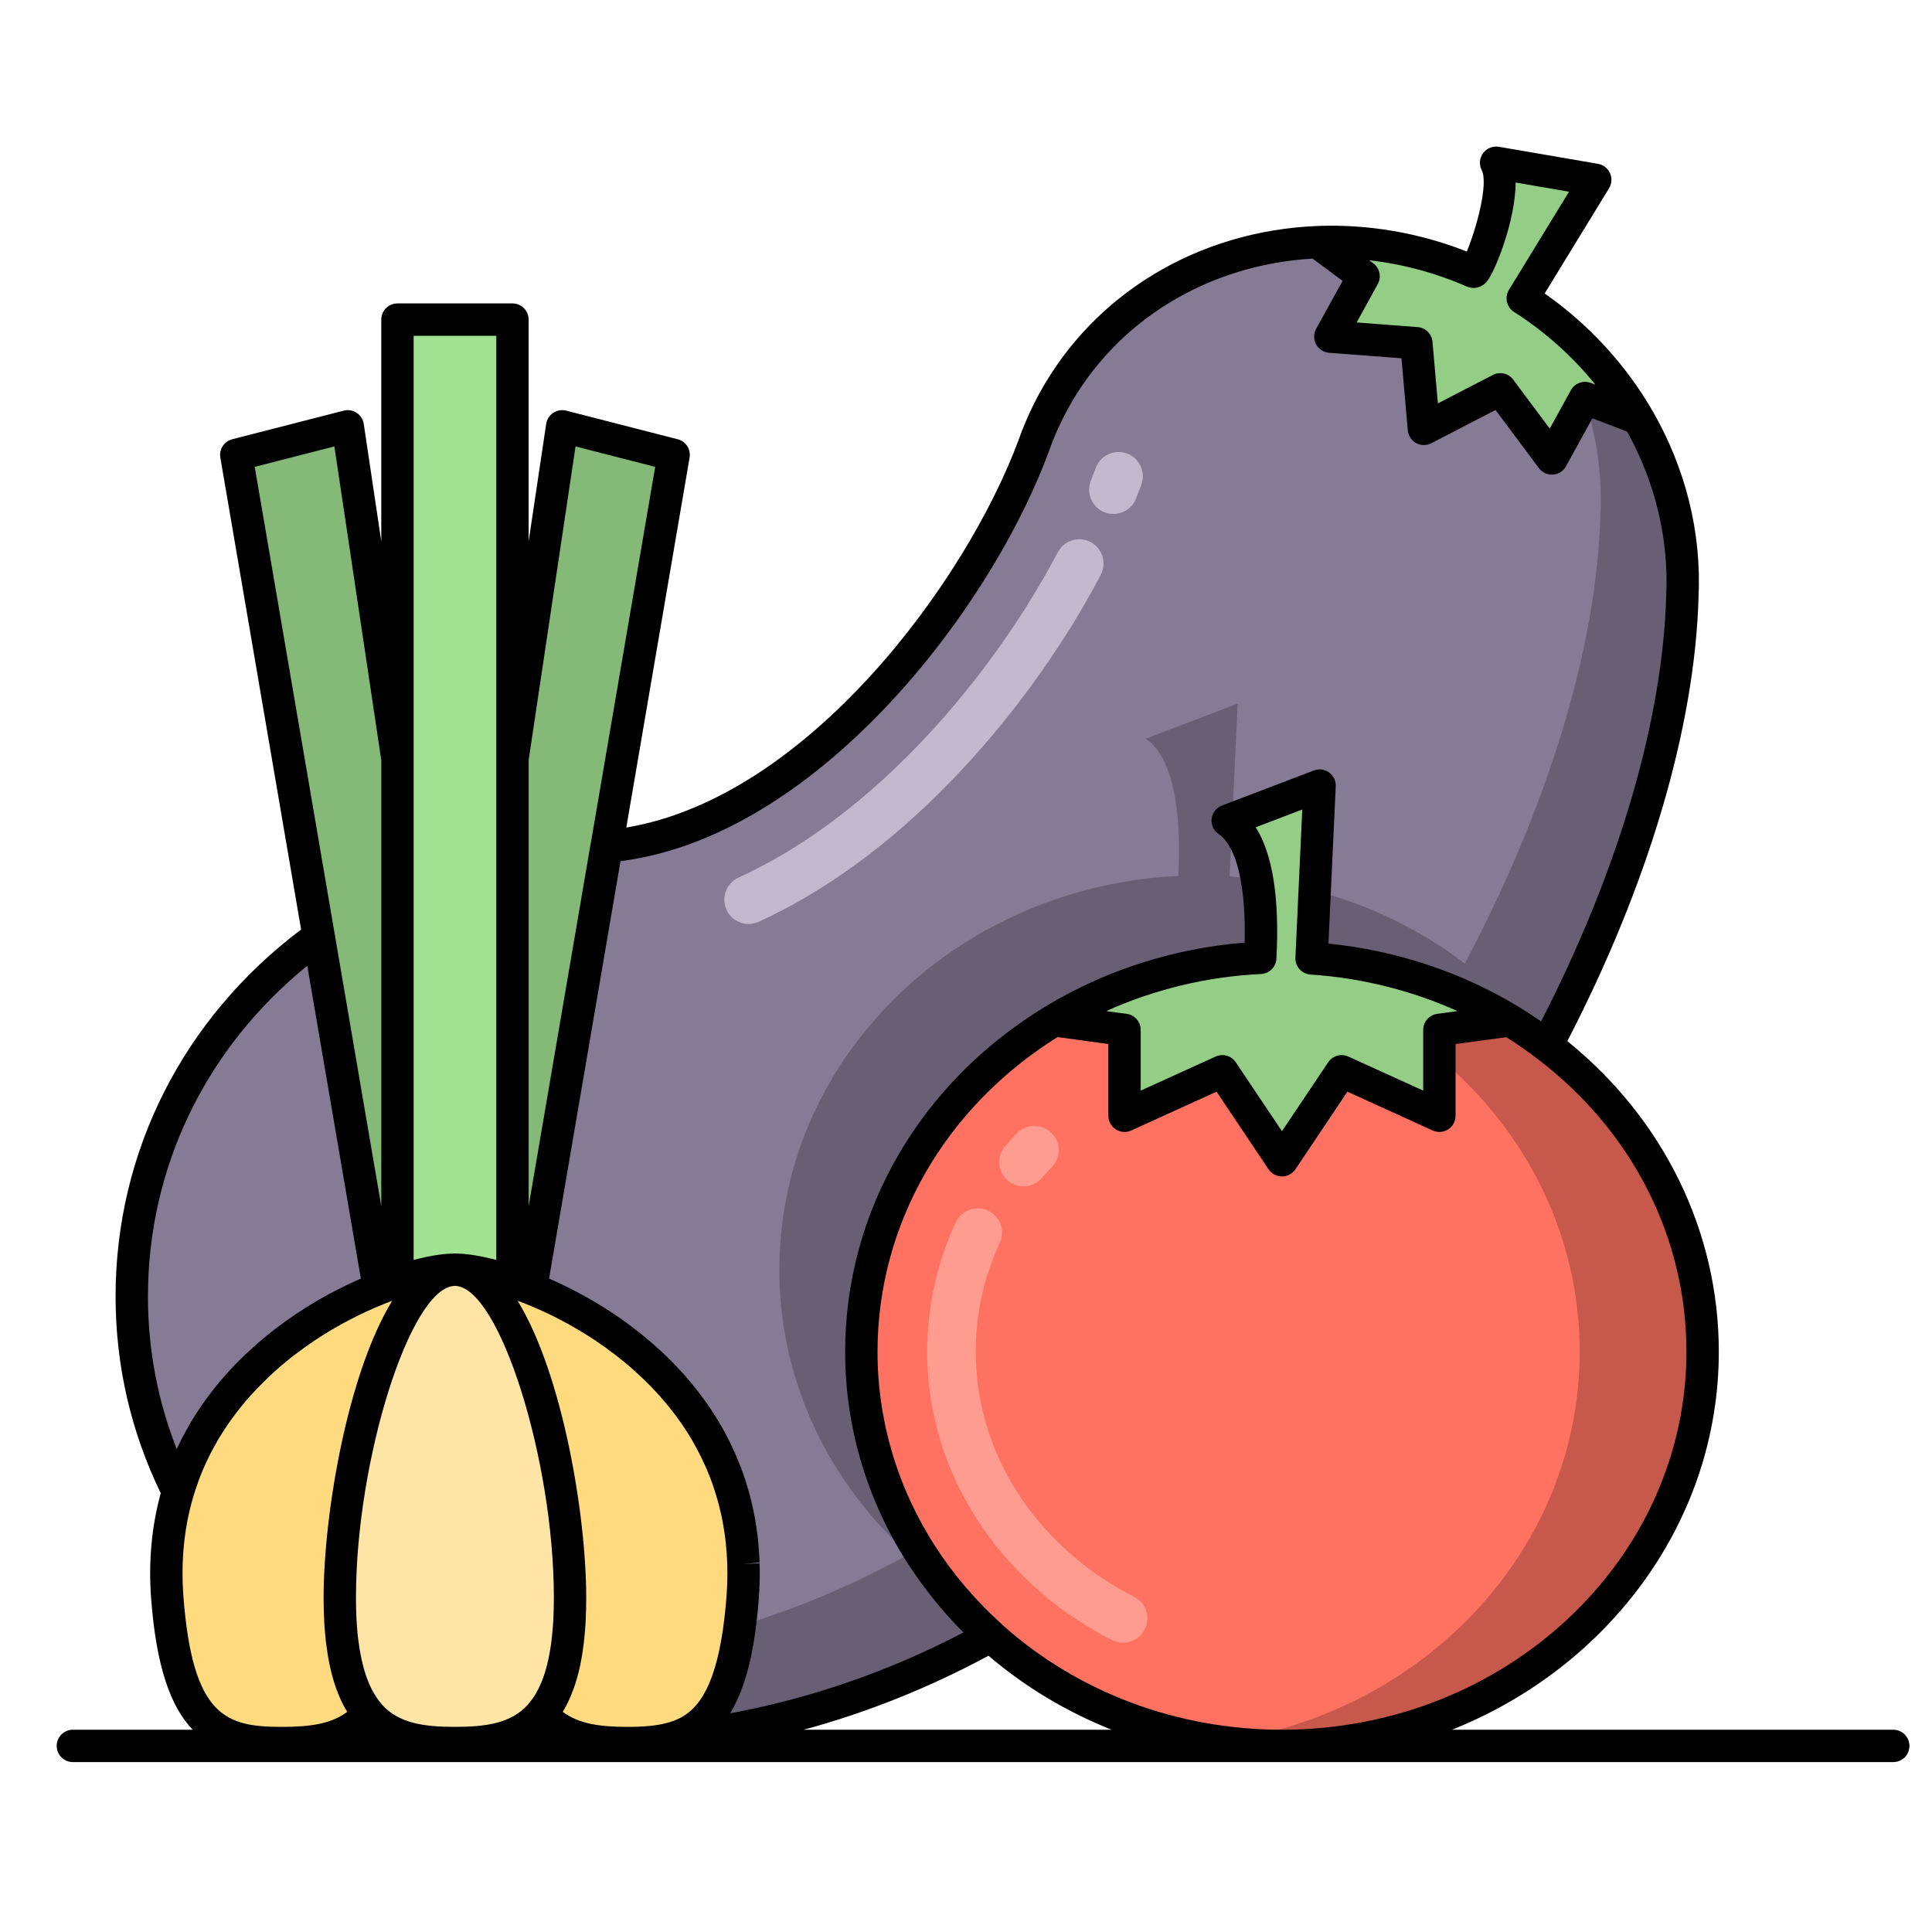 <?xml version="1.0" encoding="UTF-8"?>
<svg width="40px" height="40px" viewBox="0 0 40 40" version="1.1" xmlns="http://www.w3.org/2000/svg" xmlns:xlink="http://www.w3.org/1999/xlink">
    <title>vida saludable</title>
    <g id="vida-saludable" stroke="none" stroke-width="1" fill="none" fill-rule="evenodd">
        <g id="shutterstock_360312203-(3)" transform="translate(0, 2.5)">
            <path d="M27.155,17.343 C28.661,17.441 30.061,17.9 31.259,18.626 L29.801,18.823 L29.801,20.601 L27.777,19.68 L26.542,21.522 L25.307,19.68 L23.282,20.601 L23.282,18.823 L21.82,18.624 C23.062,17.872 24.523,17.406 26.092,17.331 C26.143,16.359 26.089,14.949 25.419,14.491 L27.321,13.765 L27.155,17.343" id="Fill-6" fill="#94CD85"></path>
            <path d="M33.919,6.167 L32.816,5.741 L32.129,6.991 L31.062,5.561 L29.481,6.379 L29.325,4.606 L27.543,4.47 L28.232,3.22 L27.278,2.514 C28.347,2.47 29.452,2.665 30.504,3.126 C30.597,3.169 31.269,1.452 30.975,0.87 L33.028,1.223 L31.527,3.676 C32.55,4.327 33.356,5.193 33.919,6.167" id="Fill-7" fill="#94CD85"></path>
            <path d="M8.229,24.037 C8.353,23.994 8.474,23.959 8.587,23.926 C8.643,23.911 8.699,23.898 8.754,23.884 C8.808,23.87 8.859,23.859 8.91,23.848 C8.96,23.838 9.008,23.83 9.056,23.821 C9.079,23.818 9.101,23.814 9.123,23.811 C9.147,23.808 9.168,23.804 9.189,23.802 C9.262,23.794 9.329,23.789 9.388,23.789 C8.085,23.852 7.035,27.887 7.035,30.573 C7.035,30.657 7.036,30.739 7.038,30.818 C7.04,30.885 7.042,30.949 7.045,31.012 C7.045,31.026 7.047,31.039 7.047,31.053 C7.05,31.109 7.053,31.165 7.059,31.219 C7.062,31.273 7.067,31.326 7.072,31.377 C7.075,31.412 7.079,31.446 7.084,31.478 C7.167,32.193 7.361,32.67 7.63,32.985 C7.192,33.494 6.558,33.588 5.847,33.588 C4.53,33.588 3.667,33.27 3.463,30.573 C3.402,29.761 3.489,29.034 3.684,28.382 C3.685,28.379 3.687,28.373 3.689,28.368 C3.708,28.302 3.729,28.236 3.752,28.172 C3.816,27.978 3.891,27.793 3.976,27.615 C3.993,27.579 4.01,27.544 4.027,27.51 C4.047,27.464 4.071,27.42 4.094,27.378 C4.125,27.32 4.157,27.26 4.189,27.204 C4.222,27.143 4.257,27.084 4.295,27.026 C4.332,26.967 4.369,26.909 4.407,26.853 C4.444,26.796 4.483,26.74 4.524,26.685 C4.563,26.631 4.603,26.577 4.644,26.524 C4.685,26.47 4.727,26.417 4.769,26.366 C4.817,26.307 4.866,26.249 4.917,26.193 C5.045,26.05 5.175,25.917 5.309,25.788 C5.357,25.742 5.404,25.698 5.452,25.655 C5.496,25.614 5.542,25.576 5.586,25.537 C5.589,25.533 5.593,25.53 5.596,25.528 C5.645,25.486 5.694,25.445 5.744,25.406 C5.791,25.363 5.842,25.325 5.893,25.287 C6.039,25.175 6.186,25.07 6.334,24.97 C6.339,24.966 6.343,24.965 6.346,24.963 C6.448,24.895 6.551,24.831 6.653,24.77 C6.704,24.739 6.755,24.71 6.806,24.68 C6.904,24.624 7.001,24.571 7.098,24.52 C7.101,24.517 7.104,24.515 7.109,24.515 C7.362,24.384 7.61,24.273 7.846,24.178 C7.978,24.125 8.105,24.079 8.229,24.037" id="Fill-8" fill="#FFDA7E"></path>
            <path d="M9.454,23.789 C9.512,23.789 9.578,23.794 9.648,23.802 C9.67,23.804 9.69,23.808 9.714,23.811 C9.736,23.814 9.76,23.818 9.782,23.821 C9.829,23.83 9.877,23.838 9.928,23.848 C9.979,23.859 10.031,23.87 10.084,23.884 C10.133,23.896 10.184,23.909 10.235,23.921 C10.297,23.94 10.36,23.957 10.426,23.977 C10.486,23.996 10.547,24.016 10.61,24.037 C10.672,24.059 10.734,24.079 10.798,24.103 C10.863,24.127 10.927,24.151 10.993,24.178 C11.193,24.257 11.402,24.351 11.616,24.456 C11.847,24.571 12.084,24.703 12.32,24.851 C12.381,24.89 12.444,24.929 12.505,24.97 C12.581,25.021 12.658,25.073 12.732,25.128 C12.741,25.134 12.749,25.139 12.758,25.146 C12.771,25.156 12.783,25.167 12.797,25.177 C12.839,25.207 12.883,25.24 12.926,25.272 C12.989,25.319 13.051,25.369 13.112,25.419 C13.114,25.419 13.116,25.421 13.118,25.423 C13.167,25.464 13.214,25.504 13.263,25.545 C13.277,25.558 13.292,25.57 13.306,25.582 C13.494,25.747 13.676,25.924 13.847,26.112 C13.879,26.146 13.912,26.18 13.94,26.215 C14.169,26.477 14.382,26.758 14.568,27.065 C14.585,27.092 14.6,27.12 14.617,27.148 C14.655,27.211 14.69,27.274 14.724,27.339 C14.785,27.452 14.843,27.569 14.896,27.688 C14.916,27.731 14.935,27.773 14.952,27.815 C14.967,27.851 14.982,27.888 14.996,27.925 C15.013,27.964 15.028,28.003 15.042,28.044 C15.063,28.102 15.084,28.16 15.103,28.219 C15.12,28.268 15.135,28.319 15.15,28.37 C15.198,28.523 15.237,28.679 15.271,28.84 C15.293,28.947 15.311,29.057 15.328,29.167 C15.335,29.212 15.342,29.256 15.347,29.3 C15.352,29.339 15.357,29.378 15.361,29.417 C15.376,29.561 15.386,29.707 15.391,29.858 C15.391,29.875 15.393,29.892 15.393,29.911 C15.398,30.125 15.393,30.345 15.376,30.573 C15.371,30.637 15.366,30.7 15.361,30.762 C15.351,30.861 15.34,30.958 15.33,31.051 C15.32,31.125 15.311,31.199 15.301,31.27 C15.286,31.377 15.269,31.478 15.25,31.575 C15.242,31.621 15.233,31.667 15.225,31.711 C14.98,32.871 14.524,33.328 13.891,33.496 C13.621,33.567 13.321,33.588 12.992,33.588 C12.281,33.588 11.646,33.494 11.209,32.985 C11.324,32.849 11.426,32.683 11.509,32.481 C11.513,32.478 11.514,32.474 11.514,32.471 C11.529,32.437 11.543,32.401 11.555,32.364 C11.56,32.354 11.563,32.344 11.567,32.334 C11.609,32.215 11.645,32.086 11.677,31.945 C11.679,31.935 11.682,31.923 11.684,31.911 C11.704,31.82 11.721,31.723 11.735,31.619 C11.746,31.543 11.757,31.461 11.765,31.377 C11.77,31.326 11.775,31.273 11.779,31.219 C11.784,31.165 11.787,31.109 11.791,31.053 C11.791,31.039 11.792,31.026 11.792,31.012 C11.796,30.949 11.797,30.885 11.799,30.818 C11.801,30.739 11.802,30.657 11.802,30.573 C11.802,27.891 10.754,23.862 9.454,23.789" id="Fill-9" fill="#FFDA7E"></path>
            <path d="M9.454,23.789 C10.754,23.862 11.802,27.891 11.802,30.573 C11.802,30.657 11.801,30.739 11.799,30.818 C11.797,30.885 11.796,30.949 11.792,31.012 C11.792,31.026 11.791,31.039 11.791,31.053 C11.787,31.11 11.784,31.165 11.779,31.219 C11.775,31.273 11.77,31.326 11.765,31.377 C11.757,31.461 11.746,31.543 11.735,31.619 C11.721,31.723 11.703,31.82 11.684,31.911 C11.682,31.923 11.679,31.935 11.677,31.945 C11.645,32.088 11.607,32.217 11.567,32.334 C11.563,32.344 11.56,32.354 11.555,32.364 C11.541,32.401 11.528,32.437 11.514,32.471 C11.514,32.474 11.513,32.478 11.509,32.481 C11.424,32.683 11.322,32.848 11.205,32.982 C11.207,32.983 11.207,32.983 11.209,32.985 C10.771,33.498 10.131,33.588 9.419,33.588 C8.706,33.588 8.066,33.498 7.63,32.985 C7.632,32.983 7.632,32.983 7.634,32.982 C7.364,32.666 7.169,32.193 7.084,31.478 C7.079,31.446 7.075,31.412 7.072,31.377 C7.067,31.326 7.062,31.273 7.059,31.219 C7.053,31.165 7.05,31.11 7.047,31.053 C7.047,31.039 7.045,31.026 7.045,31.012 C7.042,30.949 7.04,30.885 7.038,30.818 C7.036,30.739 7.035,30.657 7.035,30.573 C7.035,27.887 8.085,23.852 9.388,23.789 C9.398,23.787 9.408,23.787 9.419,23.787 C9.431,23.787 9.442,23.787 9.454,23.789" id="Fill-10" fill="#FFE5A5"></path>
            <path d="M10.61,13.213 L10.61,24.035 C10.547,24.015 10.486,23.994 10.426,23.977 C10.36,23.957 10.297,23.94 10.235,23.921 C10.184,23.908 10.133,23.894 10.084,23.884 C10.029,23.87 9.979,23.859 9.928,23.848 C9.877,23.838 9.829,23.83 9.782,23.821 C9.76,23.818 9.736,23.814 9.714,23.811 C9.692,23.808 9.67,23.804 9.648,23.802 C9.578,23.794 9.512,23.789 9.454,23.789 C9.442,23.787 9.431,23.787 9.419,23.787 C9.408,23.787 9.398,23.787 9.388,23.789 C9.329,23.789 9.262,23.794 9.189,23.802 C9.169,23.804 9.147,23.808 9.123,23.811 C9.101,23.814 9.079,23.818 9.056,23.821 C9.01,23.83 8.96,23.838 8.91,23.848 C8.861,23.859 8.808,23.87 8.754,23.884 C8.699,23.896 8.645,23.909 8.587,23.926 C8.474,23.957 8.353,23.992 8.229,24.035 L8.229,4.117 L10.61,4.117 L10.61,13.213" id="Fill-11" fill="#A3E292"></path>
            <path d="M8.229,13.213 L8.229,24.035 C8.105,24.076 7.978,24.123 7.846,24.176 L4.892,6.918 L7.199,6.326 L8.229,13.213" id="Fill-12" fill="#85B977"></path>
            <path d="M13.947,6.918 L12.561,15.022 L12.559,15.022 L10.993,24.176 C10.927,24.151 10.863,24.125 10.798,24.103 C10.734,24.077 10.671,24.055 10.61,24.035 L10.61,13.213 L11.64,6.326 L13.947,6.918" id="Fill-13" fill="#85B977"></path>
            <path d="M6.599,16.892 L7.846,24.176 C7.61,24.271 7.362,24.383 7.109,24.515 C7.104,24.515 7.101,24.517 7.098,24.52 C7.001,24.57 6.904,24.622 6.806,24.68 C6.755,24.707 6.704,24.737 6.653,24.77 C6.551,24.829 6.449,24.893 6.346,24.963 C6.343,24.965 6.339,24.966 6.334,24.97 C6.186,25.068 6.039,25.173 5.893,25.287 C5.842,25.325 5.791,25.363 5.744,25.406 C5.693,25.445 5.643,25.486 5.596,25.528 C5.593,25.53 5.589,25.533 5.586,25.537 C5.54,25.576 5.496,25.614 5.452,25.655 C5.404,25.698 5.357,25.742 5.309,25.788 C5.175,25.915 5.043,26.05 4.917,26.193 C4.866,26.249 4.817,26.307 4.769,26.366 C4.725,26.417 4.685,26.47 4.644,26.524 C4.602,26.577 4.563,26.631 4.524,26.685 C4.483,26.74 4.444,26.796 4.407,26.853 C4.367,26.911 4.33,26.969 4.295,27.026 C4.257,27.084 4.222,27.143 4.189,27.204 C4.155,27.26 4.125,27.318 4.094,27.378 C4.071,27.42 4.047,27.464 4.027,27.51 C4.01,27.546 3.993,27.579 3.976,27.615 C3.891,27.793 3.816,27.978 3.752,28.172 C3.729,28.236 3.708,28.302 3.689,28.368 C3.687,28.373 3.685,28.379 3.684,28.382 C3.073,27.16 2.728,25.79 2.728,24.342 C2.728,21.293 4.249,18.588 6.599,16.892" id="Fill-14" fill="#857B95"></path>
            <path d="M33.919,6.167 C34.571,7.293 34.892,8.569 34.832,9.835 C34.756,12.63 33.734,15.918 32.024,19.147 C31.963,19.099 31.902,19.053 31.839,19.011 C31.776,18.963 31.714,18.919 31.649,18.877 C31.586,18.833 31.522,18.79 31.456,18.75 C31.391,18.707 31.325,18.667 31.259,18.626 C30.061,17.9 28.661,17.441 27.155,17.343 L27.321,13.765 L25.419,14.491 C26.089,14.949 26.143,16.359 26.092,17.331 C24.523,17.406 23.062,17.872 21.82,18.624 C19.421,20.078 17.833,22.608 17.833,25.484 C17.833,25.701 17.841,25.917 17.86,26.129 C17.865,26.2 17.872,26.27 17.88,26.341 C17.894,26.47 17.912,26.599 17.933,26.726 C17.94,26.762 17.945,26.799 17.951,26.834 C17.96,26.879 17.967,26.923 17.977,26.967 C17.989,27.037 18.004,27.104 18.019,27.172 C18.06,27.357 18.109,27.539 18.164,27.719 C18.184,27.783 18.204,27.848 18.224,27.91 C18.241,27.961 18.259,28.012 18.277,28.063 C18.291,28.099 18.303,28.136 18.316,28.17 C18.338,28.234 18.364,28.297 18.389,28.36 C18.415,28.424 18.44,28.487 18.469,28.55 C18.494,28.613 18.523,28.675 18.554,28.738 C18.61,28.864 18.671,28.986 18.737,29.108 C18.768,29.169 18.8,29.229 18.835,29.288 C18.868,29.349 18.902,29.409 18.939,29.466 C18.973,29.526 19.009,29.585 19.048,29.643 C19.45,30.28 19.945,30.864 20.512,31.375 C18.484,32.5 16.346,33.192 14.134,33.462 L13.891,33.496 C14.524,33.328 14.98,32.871 15.225,31.711 C15.233,31.667 15.242,31.621 15.25,31.575 C15.269,31.478 15.286,31.377 15.301,31.27 C15.311,31.199 15.32,31.125 15.33,31.051 C15.34,30.958 15.351,30.863 15.361,30.762 C15.366,30.7 15.371,30.637 15.376,30.573 C15.393,30.345 15.398,30.125 15.393,29.911 C15.393,29.892 15.391,29.875 15.391,29.858 C15.386,29.707 15.376,29.561 15.361,29.417 C15.355,29.378 15.352,29.339 15.347,29.3 C15.342,29.256 15.335,29.212 15.328,29.167 C15.313,29.055 15.293,28.947 15.271,28.84 C15.237,28.679 15.198,28.523 15.15,28.37 C15.136,28.319 15.12,28.268 15.103,28.219 C15.084,28.16 15.063,28.102 15.042,28.044 C15.028,28.003 15.013,27.964 14.996,27.925 C14.982,27.888 14.967,27.851 14.952,27.815 C14.933,27.773 14.916,27.731 14.896,27.688 C14.843,27.569 14.785,27.452 14.724,27.339 C14.689,27.274 14.655,27.209 14.617,27.148 C14.602,27.121 14.585,27.092 14.568,27.065 C14.382,26.758 14.169,26.477 13.94,26.215 C13.912,26.18 13.881,26.146 13.847,26.112 C13.676,25.924 13.494,25.747 13.306,25.582 C13.292,25.57 13.277,25.558 13.263,25.545 C13.214,25.504 13.167,25.464 13.118,25.423 C13.116,25.421 13.114,25.419 13.112,25.419 C13.051,25.369 12.989,25.319 12.926,25.272 C12.87,25.228 12.814,25.187 12.758,25.146 C12.749,25.139 12.741,25.134 12.732,25.128 C12.658,25.073 12.581,25.021 12.505,24.97 C12.442,24.929 12.381,24.89 12.32,24.851 C12.084,24.703 11.847,24.571 11.616,24.456 C11.404,24.349 11.195,24.255 10.993,24.176 L12.559,15.022 L12.561,15.022 C16.492,14.693 20.142,10.139 21.408,6.713 C21.518,6.401 21.655,6.096 21.818,5.797 C22.931,3.773 25.027,2.609 27.278,2.514 L28.232,3.22 L27.543,4.47 L29.325,4.606 L29.481,6.379 L31.062,5.561 L32.129,6.991 L32.816,5.741 L33.919,6.167" id="Fill-15" fill="#857B95"></path>
            <path d="M25.458,15.646 L25.508,14.564 C25.479,14.538 25.45,14.512 25.419,14.491 L25.513,14.455 L25.624,12.068 L23.722,12.794 C24.392,13.252 24.446,14.662 24.395,15.635 C22.826,15.709 21.365,16.176 20.123,16.927 C17.724,18.381 16.136,20.911 16.136,23.787 C16.136,24.005 16.144,24.22 16.163,24.432 C16.168,24.503 16.175,24.573 16.183,24.644 C16.197,24.773 16.216,24.902 16.236,25.029 C16.243,25.065 16.248,25.102 16.255,25.138 C16.263,25.182 16.27,25.226 16.28,25.27 C16.292,25.34 16.307,25.408 16.322,25.475 C16.363,25.66 16.412,25.842 16.467,26.022 C16.487,26.086 16.508,26.151 16.528,26.213 C16.545,26.265 16.562,26.315 16.581,26.366 C16.594,26.402 16.606,26.439 16.619,26.473 C16.642,26.538 16.667,26.6 16.692,26.663 C16.718,26.728 16.744,26.79 16.772,26.853 C16.798,26.916 16.827,26.979 16.857,27.041 C16.913,27.167 16.974,27.289 17.04,27.412 C17.071,27.473 17.103,27.532 17.139,27.591 C17.171,27.652 17.205,27.712 17.242,27.769 C17.276,27.829 17.312,27.888 17.351,27.946 C17.753,28.584 18.248,29.167 18.815,29.678 C17.681,30.308 16.512,30.801 15.315,31.161 C15.311,31.197 15.306,31.234 15.301,31.27 C15.286,31.377 15.269,31.478 15.25,31.575 C15.242,31.621 15.233,31.667 15.225,31.711 C14.98,32.871 14.524,33.328 13.891,33.496 L14.134,33.462 C16.346,33.192 18.484,32.5 20.512,31.375 C19.945,30.864 19.45,30.28 19.048,29.643 C19.009,29.585 18.973,29.526 18.939,29.466 C18.902,29.409 18.868,29.349 18.835,29.288 C18.8,29.229 18.768,29.169 18.737,29.108 C18.671,28.986 18.61,28.864 18.554,28.738 C18.523,28.675 18.494,28.613 18.469,28.55 C18.44,28.487 18.415,28.424 18.389,28.36 C18.364,28.297 18.338,28.234 18.316,28.17 C18.303,28.136 18.291,28.099 18.277,28.063 C18.259,28.012 18.241,27.961 18.224,27.91 C18.204,27.848 18.184,27.783 18.164,27.719 C18.109,27.539 18.06,27.357 18.019,27.172 C18.004,27.104 17.989,27.037 17.977,26.967 C17.967,26.923 17.96,26.879 17.951,26.834 C17.945,26.799 17.94,26.762 17.933,26.726 C17.912,26.599 17.894,26.47 17.88,26.341 C17.872,26.27 17.865,26.2 17.86,26.129 C17.841,25.917 17.833,25.701 17.833,25.484 C17.833,22.608 19.421,20.078 21.82,18.624 C23.062,17.872 24.523,17.406 26.092,17.331 C26.118,16.84 26.116,16.236 26.023,15.701 C25.836,15.677 25.648,15.659 25.458,15.646" id="Fill-16" fill="#675F74"></path>
            <path d="M33.919,6.167 L32.816,5.741 L32.803,5.765 C33.058,6.533 33.173,7.338 33.136,8.138 C33.059,10.933 32.038,14.221 30.327,17.45 C30.266,17.402 30.205,17.357 30.142,17.314 C30.079,17.267 30.017,17.223 29.952,17.18 C29.89,17.136 29.825,17.094 29.759,17.053 C29.695,17.011 29.628,16.97 29.562,16.929 C28.847,16.496 28.059,16.16 27.22,15.937 L27.155,17.343 C28.661,17.441 30.061,17.9 31.259,18.626 C31.325,18.667 31.391,18.707 31.456,18.75 C31.522,18.79 31.586,18.833 31.649,18.877 C31.714,18.919 31.776,18.963 31.839,19.011 C31.902,19.053 31.963,19.099 32.024,19.147 C33.734,15.918 34.756,12.63 34.832,9.835 C34.892,8.569 34.571,7.293 33.919,6.167" id="Fill-17" fill="#675F74"></path>
            <path d="M32.024,19.147 C33.994,20.642 35.251,22.924 35.251,25.484 C35.251,29.992 31.352,33.647 26.542,33.647 C24.202,33.647 22.076,32.782 20.512,31.375 C20.512,31.373 20.514,31.373 20.514,31.373 C19.947,30.863 19.451,30.28 19.048,29.643 C19.01,29.583 18.975,29.526 18.939,29.466 C18.905,29.407 18.869,29.347 18.835,29.288 C18.802,29.229 18.769,29.167 18.737,29.108 C18.673,28.986 18.611,28.864 18.554,28.738 C18.525,28.675 18.496,28.613 18.469,28.55 C18.442,28.487 18.415,28.424 18.389,28.36 C18.364,28.297 18.34,28.234 18.316,28.17 C18.303,28.136 18.291,28.099 18.277,28.063 C18.259,28.012 18.241,27.961 18.224,27.91 C18.204,27.848 18.184,27.783 18.164,27.719 C18.109,27.539 18.062,27.357 18.019,27.172 C18.004,27.104 17.991,27.035 17.977,26.967 C17.968,26.923 17.96,26.879 17.951,26.834 C17.945,26.799 17.94,26.762 17.933,26.726 C17.912,26.599 17.895,26.47 17.88,26.341 C17.872,26.27 17.865,26.2 17.86,26.129 C17.841,25.917 17.833,25.701 17.833,25.484 C17.833,22.608 19.421,20.078 21.82,18.624 L23.282,18.823 L23.282,20.601 L25.307,19.68 L26.542,21.522 L27.777,19.68 L29.801,20.601 L29.801,18.823 L31.259,18.626 C31.325,18.667 31.391,18.707 31.456,18.75 C31.522,18.79 31.586,18.834 31.649,18.877 C31.714,18.921 31.776,18.965 31.839,19.011 C31.902,19.055 31.963,19.101 32.024,19.148 L32.024,19.147" id="Fill-18" fill="#FF7261"></path>
            <path d="M21.191,22.062 C21.074,22.062 20.956,22.021 20.861,21.939 C20.651,21.756 20.629,21.439 20.811,21.23 C20.89,21.14 20.971,21.051 21.054,20.964 C21.247,20.764 21.565,20.759 21.765,20.951 C21.965,21.144 21.971,21.462 21.778,21.662 C21.706,21.736 21.637,21.812 21.57,21.889 C21.471,22.003 21.331,22.062 21.191,22.062" id="Fill-19" fill="#FF9C90"></path>
            <path d="M23.252,31.51 C23.175,31.51 23.098,31.492 23.025,31.456 C22.5,31.19 22.008,30.863 21.564,30.484 L21.426,30.36 C20.946,29.927 20.534,29.441 20.2,28.913 C20.172,28.868 20.143,28.822 20.114,28.773 L20.021,28.614 C20.003,28.582 19.985,28.549 19.968,28.517 L19.942,28.469 C19.883,28.356 19.835,28.259 19.793,28.169 L19.78,28.14 C19.76,28.096 19.74,28.052 19.721,28.009 C19.696,27.95 19.676,27.904 19.657,27.857 C19.633,27.798 19.615,27.75 19.596,27.7 L19.556,27.59 C19.544,27.555 19.533,27.523 19.523,27.491 L19.468,27.32 C19.423,27.169 19.385,27.024 19.349,26.868 C19.341,26.833 19.334,26.798 19.327,26.762 L19.291,26.579 C19.29,26.573 19.289,26.567 19.288,26.561 L19.279,26.505 C19.26,26.388 19.247,26.284 19.235,26.18 C19.229,26.132 19.224,26.082 19.22,26.032 L19.218,26.005 C19.204,25.842 19.197,25.666 19.197,25.484 C19.197,24.557 19.395,23.657 19.788,22.809 C19.904,22.557 20.203,22.447 20.455,22.564 C20.706,22.68 20.816,22.979 20.7,23.23 C20.369,23.946 20.201,24.704 20.201,25.484 C20.201,25.637 20.208,25.784 20.22,25.921 L20.223,25.956 C20.225,25.994 20.228,26.026 20.232,26.059 C20.243,26.153 20.255,26.245 20.269,26.335 L20.312,26.565 C20.318,26.594 20.324,26.622 20.329,26.646 C20.359,26.777 20.392,26.902 20.428,27.023 L20.477,27.175 C20.484,27.199 20.491,27.22 20.499,27.24 L20.54,27.354 C20.555,27.393 20.569,27.432 20.59,27.484 C20.607,27.525 20.622,27.561 20.637,27.596 C20.659,27.646 20.676,27.684 20.694,27.722 L20.707,27.751 C20.741,27.826 20.782,27.906 20.829,27.996 L20.848,28.032 C20.866,28.065 20.878,28.088 20.891,28.11 L20.979,28.262 C21,28.297 21.026,28.338 21.05,28.377 C21.334,28.826 21.687,29.242 22.099,29.613 L22.227,29.728 C22.6,30.047 23.025,30.329 23.479,30.559 C23.727,30.684 23.826,30.986 23.7,31.234 C23.612,31.409 23.435,31.51 23.252,31.51" id="Fill-20" fill="#FF9C90"></path>
            <path d="M32.024,19.147 L32.024,19.148 C31.963,19.101 31.902,19.055 31.839,19.011 C31.776,18.965 31.714,18.921 31.649,18.877 C31.586,18.834 31.522,18.79 31.456,18.75 C31.391,18.707 31.325,18.667 31.259,18.626 L29.801,18.823 L29.801,19.405 C31.585,20.898 32.706,23.067 32.706,25.484 C32.706,29.588 29.474,32.983 25.267,33.559 C25.683,33.617 26.109,33.647 26.542,33.647 C31.352,33.647 35.251,29.992 35.251,25.484 C35.251,22.924 33.994,20.642 32.024,19.147 Z M27.335,20.623 L27.187,20.584 L27.335,20.456 L27.335,20.623 L27.335,20.623 Z" id="Fill-21" fill="#C6594B"></path>
            <path d="M23.052,8.141 C22.99,8.141 22.928,8.13 22.867,8.106 C22.609,8.004 22.482,7.712 22.585,7.453 C22.62,7.364 22.654,7.274 22.687,7.185 C22.784,6.925 23.073,6.793 23.333,6.889 C23.593,6.986 23.726,7.275 23.63,7.535 C23.594,7.631 23.557,7.727 23.519,7.824 C23.441,8.021 23.252,8.141 23.052,8.141" id="Fill-22" fill="#C1B9CE"></path>
            <path d="M21.739,10.727 C21.648,10.727 21.557,10.703 21.475,10.651 C21.239,10.505 21.166,10.195 21.312,9.96 C21.521,9.623 21.719,9.277 21.901,8.933 C22.03,8.688 22.334,8.594 22.58,8.723 C22.825,8.853 22.919,9.157 22.79,9.402 C22.598,9.767 22.388,10.132 22.167,10.489 C22.071,10.643 21.907,10.727 21.739,10.727" id="Fill-23" fill="#C1B9CE"></path>
            <path d="M15.5,16.63 C15.309,16.63 15.127,16.521 15.042,16.336 C14.927,16.084 15.038,15.786 15.29,15.67 C16.554,15.091 17.79,14.186 18.962,12.979 C19.827,12.089 20.639,11.045 21.312,9.96 C21.459,9.724 21.768,9.651 22.004,9.797 C22.24,9.944 22.313,10.253 22.167,10.489 C21.456,11.635 20.597,12.739 19.683,13.679 C18.424,14.976 17.086,15.953 15.709,16.584 C15.641,16.615 15.57,16.63 15.5,16.63" id="Fill-24" fill="#C1B9CE"></path>
            <path d="M16.64,33.312 C17.957,32.955 19.237,32.442 20.466,31.78 C21.227,32.429 22.088,32.943 23.014,33.312 L16.64,33.312 Z M3.797,30.547 C3.743,29.823 3.811,29.131 4.001,28.49 C4.001,28.49 4.001,28.489 4.001,28.489 C4.005,28.479 4.008,28.469 4.011,28.459 C4.028,28.399 4.048,28.339 4.069,28.278 C4.129,28.1 4.199,27.925 4.278,27.759 L4.329,27.654 C4.329,27.653 4.33,27.652 4.33,27.652 C4.331,27.65 4.332,27.648 4.333,27.646 C4.348,27.611 4.367,27.577 4.389,27.536 C4.39,27.535 4.39,27.535 4.39,27.535 C4.392,27.531 4.394,27.527 4.396,27.524 C4.419,27.479 4.442,27.436 4.467,27.394 C4.471,27.386 4.476,27.379 4.48,27.372 C4.48,27.371 4.48,27.371 4.48,27.37 C4.482,27.367 4.484,27.364 4.486,27.36 C4.513,27.309 4.543,27.259 4.578,27.205 C4.578,27.204 4.578,27.204 4.578,27.204 C4.613,27.15 4.647,27.096 4.682,27.044 C4.684,27.041 4.686,27.038 4.688,27.035 C4.721,26.983 4.756,26.934 4.795,26.881 C4.832,26.83 4.871,26.779 4.912,26.725 C4.949,26.675 4.988,26.627 5.027,26.581 C5.027,26.581 5.027,26.581 5.027,26.581 C5.029,26.579 5.03,26.577 5.031,26.576 C5.074,26.521 5.119,26.469 5.169,26.415 C5.174,26.409 5.179,26.403 5.184,26.397 C5.294,26.276 5.411,26.155 5.542,26.029 C5.586,25.986 5.63,25.945 5.679,25.901 C5.718,25.865 5.758,25.831 5.798,25.796 L5.804,25.791 C5.804,25.79 5.805,25.79 5.806,25.789 C5.809,25.787 5.811,25.784 5.814,25.782 C5.814,25.782 5.815,25.782 5.815,25.782 C5.861,25.742 5.907,25.704 5.952,25.668 C5.953,25.668 5.953,25.667 5.954,25.666 C5.958,25.663 5.963,25.659 5.967,25.656 C6.005,25.621 6.048,25.589 6.096,25.553 C6.096,25.553 6.096,25.553 6.097,25.553 C6.227,25.453 6.365,25.354 6.518,25.25 C6.522,25.248 6.527,25.245 6.531,25.242 C6.531,25.242 6.532,25.242 6.532,25.242 C6.532,25.242 6.532,25.242 6.532,25.242 C6.532,25.241 6.532,25.241 6.533,25.241 C6.535,25.24 6.536,25.239 6.538,25.238 C6.63,25.177 6.723,25.118 6.814,25.064 C6.819,25.061 6.824,25.058 6.828,25.055 L6.972,24.971 C7.064,24.918 7.154,24.869 7.245,24.822 C7.25,24.819 7.255,24.817 7.26,24.814 C7.261,24.814 7.262,24.813 7.263,24.813 C7.492,24.694 7.73,24.585 7.97,24.489 C7.97,24.489 7.97,24.489 7.97,24.489 C8.021,24.468 8.07,24.45 8.12,24.432 C7.193,25.945 6.7,28.857 6.7,30.573 C6.7,30.66 6.701,30.743 6.703,30.828 C6.705,30.894 6.707,30.96 6.71,31.023 C6.71,31.033 6.711,31.043 6.712,31.053 C6.712,31.06 6.712,31.067 6.712,31.074 L6.713,31.083 L6.713,31.083 C6.715,31.114 6.717,31.144 6.719,31.172 C6.72,31.196 6.722,31.22 6.724,31.24 C6.728,31.299 6.733,31.355 6.739,31.41 C6.739,31.41 6.739,31.41 6.739,31.41 C6.743,31.452 6.747,31.491 6.751,31.517 C6.751,31.517 6.751,31.517 6.751,31.518 C6.751,31.518 6.751,31.518 6.751,31.518 C6.761,31.597 6.772,31.674 6.784,31.749 C6.791,31.797 6.8,31.843 6.809,31.888 C6.814,31.913 6.818,31.937 6.823,31.961 C6.835,32.017 6.847,32.071 6.86,32.125 C6.862,32.13 6.863,32.135 6.864,32.141 C6.943,32.451 7.051,32.717 7.189,32.942 C6.854,33.195 6.403,33.253 5.847,33.253 C4.699,33.253 3.988,33.071 3.797,30.547 Z M6.362,17.495 L7.471,23.971 C7.298,24.047 7.129,24.127 6.966,24.212 C6.959,24.215 6.953,24.218 6.946,24.222 C6.946,24.222 6.946,24.222 6.946,24.222 L6.945,24.222 C6.944,24.222 6.944,24.223 6.943,24.223 C6.942,24.223 6.942,24.224 6.941,24.224 C6.936,24.227 6.93,24.23 6.924,24.233 C6.829,24.282 6.734,24.334 6.648,24.384 C6.59,24.415 6.532,24.45 6.484,24.48 C6.383,24.54 6.279,24.605 6.168,24.679 C6.161,24.683 6.153,24.688 6.148,24.691 C6.148,24.692 6.147,24.692 6.147,24.692 C6.147,24.692 6.146,24.692 6.146,24.693 C6.141,24.696 6.136,24.7 6.131,24.703 C5.973,24.809 5.829,24.913 5.696,25.016 C5.694,25.018 5.691,25.02 5.689,25.021 C5.689,25.021 5.689,25.021 5.689,25.021 C5.635,25.061 5.581,25.103 5.53,25.148 C5.488,25.18 5.448,25.214 5.408,25.249 C5.398,25.258 5.387,25.266 5.377,25.275 C5.377,25.275 5.377,25.275 5.377,25.275 C5.377,25.275 5.376,25.275 5.376,25.275 C5.374,25.277 5.371,25.279 5.369,25.281 C5.319,25.323 5.272,25.365 5.229,25.406 C5.178,25.451 5.128,25.497 5.078,25.545 C5.078,25.545 5.078,25.545 5.077,25.546 C5.077,25.546 5.077,25.546 5.077,25.546 C5.076,25.547 5.075,25.548 5.073,25.549 C4.926,25.689 4.789,25.832 4.669,25.968 C4.614,26.029 4.56,26.092 4.517,26.147 C4.515,26.148 4.514,26.15 4.512,26.152 L4.512,26.152 C4.512,26.153 4.511,26.153 4.51,26.154 C4.465,26.207 4.423,26.261 4.386,26.31 C4.384,26.313 4.381,26.316 4.379,26.319 C4.378,26.32 4.378,26.321 4.377,26.322 C4.333,26.377 4.292,26.433 4.255,26.485 C4.254,26.486 4.253,26.488 4.252,26.489 C4.252,26.489 4.252,26.489 4.252,26.489 L4.252,26.489 C4.208,26.549 4.165,26.609 4.129,26.665 C4.087,26.727 4.048,26.789 4.013,26.845 C4.013,26.845 4.013,26.845 4.013,26.845 C4.012,26.846 4.012,26.847 4.011,26.848 C4.011,26.848 4.011,26.849 4.01,26.849 C3.97,26.911 3.932,26.974 3.898,27.04 C3.863,27.098 3.832,27.156 3.804,27.209 C3.803,27.213 3.8,27.217 3.799,27.22 C3.798,27.221 3.798,27.221 3.798,27.221 C3.771,27.27 3.744,27.32 3.727,27.36 C3.726,27.362 3.725,27.364 3.724,27.366 C3.724,27.366 3.724,27.366 3.724,27.366 L3.673,27.471 C3.673,27.471 3.673,27.471 3.673,27.471 C3.668,27.482 3.664,27.492 3.659,27.502 C3.264,26.495 3.063,25.435 3.063,24.342 C3.063,21.67 4.259,19.203 6.362,17.495 Z M6.923,6.743 L7.894,13.238 L7.894,22.473 L5.274,7.166 L6.923,6.743 Z M10.275,4.452 L10.275,23.585 C10.234,23.575 10.196,23.565 10.165,23.559 C10.105,23.544 10.05,23.531 9.993,23.52 C9.94,23.509 9.89,23.5 9.841,23.491 C9.841,23.491 9.84,23.491 9.84,23.491 C9.838,23.491 9.836,23.491 9.833,23.49 L9.765,23.48 C9.765,23.48 9.749,23.478 9.749,23.477 C9.722,23.474 9.698,23.47 9.688,23.47 C9.608,23.46 9.535,23.455 9.471,23.454 C9.437,23.451 9.403,23.451 9.37,23.454 C9.306,23.455 9.235,23.46 9.165,23.468 C9.164,23.468 9.164,23.469 9.163,23.469 C9.163,23.469 9.163,23.469 9.162,23.469 C9.144,23.47 9.122,23.473 9.096,23.477 C9.093,23.477 9.091,23.477 9.089,23.477 C9.088,23.477 9.081,23.479 9.076,23.479 C9.076,23.479 9.076,23.479 9.076,23.479 C9.073,23.48 9.072,23.48 9.072,23.48 L8.997,23.491 C8.996,23.491 8.996,23.491 8.996,23.492 C8.995,23.492 8.995,23.492 8.995,23.492 L8.975,23.495 C8.952,23.499 8.929,23.504 8.906,23.508 C8.885,23.512 8.864,23.516 8.841,23.52 C8.824,23.524 8.806,23.528 8.788,23.532 C8.76,23.538 8.732,23.545 8.703,23.552 C8.696,23.553 8.688,23.555 8.681,23.557 C8.642,23.566 8.603,23.575 8.564,23.585 L8.564,4.452 L10.275,4.452 Z M11.916,6.743 L13.565,7.166 L12.234,14.947 C12.233,14.954 12.23,14.959 12.229,14.966 L10.945,22.473 L10.945,13.238 L11.916,6.743 Z M12.139,25.133 C12.139,25.133 12.139,25.133 12.14,25.133 L12.322,25.251 C12.323,25.251 12.323,25.251 12.323,25.251 C12.394,25.299 12.465,25.348 12.525,25.391 C12.534,25.398 12.543,25.405 12.547,25.407 C12.551,25.41 12.566,25.422 12.57,25.424 L12.6,25.448 C12.641,25.477 12.683,25.508 12.724,25.539 C12.783,25.584 12.841,25.63 12.898,25.677 C12.904,25.682 12.91,25.686 12.916,25.691 L13.04,25.795 C13.052,25.806 13.066,25.818 13.085,25.835 C13.267,25.994 13.439,26.162 13.607,26.345 L13.607,26.345 C13.631,26.37 13.655,26.396 13.677,26.422 C13.681,26.427 13.684,26.431 13.688,26.436 C13.92,26.7 14.114,26.963 14.285,27.244 C14.295,27.261 14.305,27.278 14.315,27.295 L14.332,27.324 C14.357,27.365 14.381,27.409 14.405,27.453 L14.42,27.48 C14.423,27.486 14.426,27.491 14.429,27.498 C14.487,27.605 14.541,27.714 14.593,27.832 C14.609,27.864 14.623,27.897 14.636,27.929 L14.644,27.948 C14.657,27.978 14.67,28.009 14.681,28.04 C14.684,28.047 14.686,28.053 14.689,28.06 C14.702,28.09 14.714,28.12 14.724,28.151 C14.724,28.152 14.725,28.152 14.725,28.152 C14.726,28.156 14.727,28.159 14.728,28.163 C14.748,28.215 14.767,28.267 14.785,28.326 C14.801,28.372 14.815,28.419 14.83,28.469 C14.872,28.603 14.908,28.747 14.943,28.908 C14.963,29.009 14.981,29.114 14.997,29.219 C15,29.237 15.003,29.255 15.005,29.273 C15.006,29.275 15.006,29.278 15.007,29.281 C15.009,29.301 15.012,29.321 15.015,29.343 L15.02,29.392 C15.023,29.415 15.025,29.438 15.027,29.452 C15.042,29.592 15.052,29.729 15.056,29.858 C15.056,29.872 15.057,29.886 15.057,29.9 L15.058,29.919 C15.063,30.127 15.057,30.338 15.042,30.546 L15.027,30.728 C15.027,30.728 15.027,30.728 15.027,30.729 C15.027,30.729 15.027,30.729 15.027,30.729 C15.022,30.777 15.018,30.823 15.013,30.869 C15.012,30.873 15.012,30.875 15.012,30.878 C15.007,30.924 15.002,30.968 14.997,31.012 L14.984,31.111 C14.979,31.149 14.975,31.186 14.97,31.222 C14.955,31.323 14.939,31.42 14.921,31.517 L14.913,31.554 L14.897,31.644 C14.653,32.796 14.229,33.059 13.806,33.172 C13.806,33.172 13.806,33.172 13.806,33.172 C13.595,33.228 13.344,33.253 12.992,33.253 C12.438,33.253 11.989,33.196 11.651,32.942 C11.712,32.842 11.767,32.734 11.814,32.619 C11.816,32.616 11.818,32.612 11.819,32.609 L11.819,32.609 C11.821,32.606 11.822,32.602 11.823,32.599 C11.824,32.598 11.825,32.597 11.825,32.595 C11.832,32.579 11.838,32.562 11.844,32.545 C11.852,32.524 11.861,32.505 11.868,32.483 C11.874,32.469 11.879,32.456 11.882,32.447 C11.882,32.446 11.882,32.445 11.883,32.444 C11.883,32.444 11.883,32.444 11.883,32.444 C11.883,32.444 11.883,32.444 11.883,32.443 C11.925,32.325 11.963,32.194 12,32.034 C12.001,32.029 12.002,32.024 12.004,32.018 C12.004,32.018 12.004,32.017 12.004,32.017 C12.005,32.013 12.005,32.011 12.006,32.007 C12.008,31.997 12.011,31.986 12.013,31.975 C12.015,31.964 12.017,31.952 12.02,31.94 C12.023,31.924 12.026,31.907 12.029,31.89 C12.036,31.854 12.043,31.818 12.049,31.781 C12.055,31.747 12.06,31.712 12.065,31.675 C12.065,31.674 12.066,31.672 12.066,31.67 C12.066,31.668 12.066,31.666 12.067,31.663 C12.067,31.663 12.067,31.663 12.067,31.663 C12.079,31.583 12.09,31.498 12.098,31.411 C12.104,31.356 12.109,31.299 12.113,31.249 C12.118,31.193 12.121,31.136 12.125,31.077 C12.125,31.075 12.125,31.074 12.125,31.072 C12.126,31.066 12.126,31.059 12.126,31.052 C12.127,31.043 12.127,31.033 12.127,31.023 C12.129,30.984 12.13,30.942 12.131,30.9 C12.132,30.875 12.133,30.852 12.134,30.827 C12.134,30.827 12.134,30.826 12.134,30.826 C12.134,30.826 12.134,30.826 12.134,30.825 C12.136,30.743 12.137,30.66 12.137,30.573 C12.137,28.859 11.644,25.944 10.716,24.43 C10.766,24.449 10.815,24.467 10.866,24.488 C10.867,24.488 10.867,24.488 10.868,24.488 C10.868,24.488 10.869,24.489 10.87,24.489 C11.057,24.564 11.259,24.654 11.466,24.755 C11.696,24.87 11.923,24.998 12.139,25.133 Z M7.447,31.657 C7.437,31.592 7.427,31.525 7.419,31.456 C7.418,31.447 7.416,31.438 7.415,31.428 C7.411,31.401 7.408,31.374 7.405,31.344 C7.401,31.296 7.396,31.248 7.392,31.188 C7.388,31.145 7.385,31.101 7.383,31.056 L7.382,31.05 C7.382,31.045 7.381,31.041 7.381,31.036 C7.381,31.028 7.38,31.02 7.38,31.012 C7.38,31.006 7.38,31 7.379,30.994 C7.376,30.934 7.375,30.873 7.373,30.811 C7.371,30.734 7.37,30.655 7.37,30.573 C7.37,27.724 8.492,24.168 9.404,24.124 C9.41,24.123 9.415,24.123 9.421,24.122 C9.426,24.123 9.431,24.123 9.435,24.123 C10.347,24.175 11.467,27.731 11.467,30.573 C11.467,30.655 11.466,30.734 11.464,30.81 C11.463,30.873 11.461,30.934 11.458,30.994 C11.457,31 11.457,31.006 11.457,31.012 C11.457,31.021 11.456,31.031 11.456,31.04 C11.453,31.09 11.45,31.14 11.445,31.197 C11.441,31.247 11.437,31.295 11.432,31.343 C11.424,31.422 11.415,31.497 11.403,31.576 C11.39,31.67 11.373,31.758 11.356,31.841 C11.354,31.85 11.351,31.862 11.35,31.871 C11.35,31.872 11.35,31.873 11.349,31.874 C11.322,31.996 11.289,32.114 11.25,32.223 C11.25,32.225 11.25,32.227 11.249,32.229 C11.247,32.233 11.246,32.237 11.244,32.241 C11.243,32.244 11.241,32.246 11.24,32.249 C11.229,32.28 11.217,32.31 11.206,32.339 C11.204,32.343 11.202,32.346 11.201,32.35 C11.2,32.351 11.2,32.351 11.2,32.351 C11.132,32.514 11.049,32.652 10.953,32.761 C10.944,32.772 10.937,32.783 10.93,32.793 C10.586,33.173 10.076,33.253 9.419,33.253 C8.761,33.253 8.251,33.173 7.909,32.793 C7.902,32.783 7.896,32.773 7.888,32.764 C7.677,32.517 7.534,32.161 7.452,31.682 C7.45,31.673 7.449,31.665 7.447,31.657 Z M18.224,12.262 C19.73,10.712 21.038,8.681 21.724,6.825 C21.826,6.534 21.957,6.243 22.112,5.958 C23.113,4.138 25,2.983 27.175,2.854 L27.797,3.315 L27.249,4.308 C27.195,4.408 27.194,4.529 27.248,4.629 C27.302,4.729 27.404,4.795 27.517,4.804 L29.016,4.918 L29.147,6.408 C29.157,6.52 29.221,6.619 29.319,6.673 C29.417,6.726 29.535,6.728 29.635,6.676 L30.964,5.989 L31.861,7.192 C31.929,7.283 32.037,7.333 32.152,7.326 C32.266,7.318 32.368,7.253 32.423,7.153 L32.969,6.159 L33.687,6.436 C34.272,7.489 34.552,8.657 34.497,9.826 C34.427,12.408 33.509,15.527 31.907,18.647 C31.885,18.632 31.863,18.616 31.842,18.603 C31.841,18.603 31.841,18.602 31.84,18.602 C31.839,18.601 31.838,18.6 31.837,18.6 L31.818,18.587 C31.757,18.545 31.695,18.503 31.64,18.47 C31.638,18.468 31.635,18.467 31.633,18.465 C31.632,18.465 31.631,18.465 31.631,18.464 C31.631,18.464 31.631,18.464 31.631,18.464 C31.576,18.428 31.519,18.393 31.463,18.358 L31.432,18.339 C30.252,17.623 28.9,17.176 27.504,17.036 L27.655,13.78 C27.661,13.667 27.609,13.559 27.517,13.493 C27.426,13.427 27.307,13.412 27.201,13.452 L25.299,14.178 C25.183,14.222 25.101,14.328 25.086,14.451 C25.071,14.575 25.127,14.697 25.23,14.767 C25.605,15.024 25.797,15.836 25.769,17.016 C24.305,17.133 22.886,17.587 21.646,18.338 C19.049,19.912 17.498,22.584 17.498,25.484 C17.498,25.717 17.507,25.944 17.526,26.152 C17.531,26.23 17.538,26.304 17.547,26.376 C17.547,26.377 17.547,26.377 17.547,26.378 C17.547,26.378 17.547,26.379 17.547,26.38 C17.548,26.385 17.549,26.391 17.549,26.396 C17.564,26.524 17.582,26.652 17.602,26.779 C17.602,26.78 17.602,26.781 17.603,26.782 C17.603,26.784 17.603,26.787 17.604,26.789 L17.621,26.882 C17.622,26.887 17.621,26.892 17.622,26.897 L17.629,26.934 C17.635,26.967 17.641,27 17.648,27.032 C17.651,27.045 17.654,27.058 17.656,27.071 L17.658,27.081 C17.666,27.12 17.674,27.16 17.683,27.199 C17.686,27.214 17.689,27.23 17.692,27.244 C17.732,27.424 17.781,27.611 17.843,27.816 C17.843,27.816 17.843,27.817 17.843,27.817 C17.844,27.818 17.844,27.82 17.845,27.821 L17.908,28.021 C17.908,28.021 17.908,28.021 17.908,28.021 C17.908,28.021 17.908,28.021 17.908,28.021 L17.909,28.022 C17.924,28.069 17.941,28.117 17.959,28.168 C17.96,28.171 17.962,28.175 17.963,28.179 C17.963,28.179 17.963,28.179 17.963,28.18 C17.964,28.181 17.964,28.182 17.965,28.183 L17.979,28.224 C17.988,28.248 17.996,28.272 18.002,28.286 C18.002,28.287 18.003,28.288 18.004,28.29 C18.027,28.356 18.052,28.421 18.078,28.483 C18.105,28.553 18.133,28.621 18.159,28.677 C18.159,28.678 18.16,28.679 18.161,28.681 C18.161,28.682 18.161,28.682 18.162,28.683 C18.162,28.684 18.162,28.684 18.162,28.684 C18.189,28.751 18.22,28.817 18.248,28.875 C18.248,28.876 18.249,28.877 18.249,28.878 C18.266,28.914 18.283,28.95 18.3,28.986 C18.328,29.046 18.357,29.104 18.387,29.161 C18.398,29.182 18.409,29.204 18.42,29.225 C18.426,29.236 18.431,29.247 18.437,29.258 C18.47,29.324 18.505,29.388 18.543,29.453 C18.578,29.517 18.613,29.579 18.652,29.64 C18.689,29.704 18.728,29.768 18.764,29.821 C18.765,29.822 18.765,29.823 18.766,29.824 C18.81,29.894 18.855,29.963 18.902,30.031 C18.933,30.078 18.966,30.124 18.998,30.17 C19.012,30.19 19.026,30.21 19.041,30.23 C19.081,30.286 19.121,30.341 19.163,30.396 C19.166,30.401 19.169,30.405 19.173,30.409 C19.409,30.721 19.667,31.018 19.947,31.299 C18.408,32.102 16.789,32.663 15.116,32.973 C15.307,32.661 15.45,32.266 15.554,31.774 L15.579,31.639 C15.599,31.537 15.617,31.43 15.633,31.317 C15.639,31.277 15.644,31.237 15.649,31.196 L15.663,31.088 C15.673,30.993 15.684,30.897 15.694,30.796 C15.694,30.796 15.694,30.796 15.694,30.796 C15.694,30.793 15.694,30.792 15.694,30.789 L15.71,30.598 C15.727,30.366 15.733,30.133 15.728,29.911 C15.728,29.895 15.727,29.88 15.726,29.866 L15.392,29.883 L15.726,29.847 C15.721,29.696 15.711,29.549 15.694,29.391 C15.694,29.39 15.694,29.39 15.694,29.389 C15.694,29.386 15.694,29.382 15.693,29.379 C15.693,29.377 15.693,29.375 15.693,29.372 L15.68,29.262 C15.674,29.213 15.667,29.165 15.66,29.124 C15.66,29.122 15.66,29.119 15.659,29.117 C15.659,29.116 15.659,29.116 15.659,29.115 C15.645,29.013 15.627,28.907 15.599,28.774 C15.599,28.773 15.599,28.772 15.598,28.771 C15.56,28.588 15.518,28.424 15.471,28.273 C15.47,28.27 15.469,28.266 15.468,28.262 C15.453,28.212 15.437,28.161 15.42,28.112 C15.42,28.112 15.42,28.112 15.42,28.112 C15.4,28.049 15.378,27.987 15.359,27.937 C15.343,27.89 15.326,27.846 15.307,27.801 C15.294,27.765 15.279,27.729 15.263,27.693 C15.263,27.692 15.263,27.692 15.263,27.691 C15.262,27.688 15.26,27.686 15.259,27.683 C15.259,27.683 15.259,27.682 15.258,27.681 L15.242,27.642 C15.228,27.61 15.214,27.577 15.202,27.552 C15.201,27.551 15.201,27.55 15.201,27.55 C15.2,27.548 15.199,27.546 15.198,27.544 C15.198,27.543 15.198,27.543 15.197,27.543 C15.143,27.421 15.083,27.299 15.021,27.183 C15.02,27.181 15.019,27.179 15.018,27.178 C15.018,27.177 15.018,27.177 15.018,27.177 L14.996,27.137 C14.983,27.113 14.97,27.09 14.957,27.067 C14.94,27.036 14.923,27.006 14.907,26.98 L14.902,26.972 C14.886,26.944 14.87,26.915 14.855,26.892 C14.854,26.89 14.853,26.889 14.852,26.888 C14.852,26.887 14.852,26.887 14.852,26.887 C14.851,26.887 14.851,26.887 14.851,26.887 C14.666,26.582 14.444,26.282 14.201,26.004 C14.166,25.961 14.129,25.92 14.097,25.889 C14.096,25.887 14.095,25.886 14.093,25.884 C13.918,25.693 13.728,25.506 13.528,25.332 L13.499,25.307 C13.492,25.3 13.485,25.294 13.477,25.287 L13.343,25.175 C13.334,25.166 13.324,25.158 13.313,25.151 C13.311,25.149 13.309,25.148 13.307,25.146 C13.248,25.097 13.188,25.05 13.133,25.009 C13.133,25.009 13.133,25.008 13.132,25.008 C13.131,25.007 13.13,25.006 13.129,25.005 C13.128,25.005 13.126,25.004 13.125,25.003 C13.07,24.96 13.015,24.919 12.96,24.88 L12.96,24.88 C12.959,24.878 12.957,24.877 12.955,24.875 C12.948,24.87 12.94,24.864 12.929,24.857 C12.851,24.8 12.771,24.744 12.691,24.691 C12.69,24.691 12.689,24.69 12.688,24.689 C12.688,24.689 12.688,24.689 12.688,24.689 L12.667,24.676 C12.628,24.65 12.589,24.625 12.55,24.6 L12.515,24.578 L12.5,24.569 C12.5,24.569 12.5,24.568 12.499,24.568 L12.498,24.567 C12.262,24.42 12.017,24.282 11.767,24.157 C11.767,24.157 11.767,24.157 11.767,24.157 C11.766,24.156 11.765,24.156 11.765,24.156 C11.764,24.155 11.764,24.155 11.764,24.155 C11.691,24.119 11.619,24.085 11.547,24.052 C11.488,24.024 11.428,23.997 11.368,23.971 L12.847,15.329 C15.1,15.042 17.006,13.517 18.224,12.262 Z M30.769,3.346 C30.938,3.17 31.376,2.08 31.38,1.279 L32.485,1.469 L31.241,3.501 C31.146,3.657 31.193,3.86 31.347,3.959 C31.988,4.367 32.558,4.878 33.032,5.465 L32.937,5.428 C32.78,5.368 32.603,5.433 32.523,5.58 L32.086,6.374 L31.33,5.361 C31.233,5.229 31.053,5.188 30.908,5.263 L29.77,5.852 L29.658,4.576 C29.644,4.413 29.513,4.284 29.35,4.272 L28.088,4.176 L28.525,3.381 C28.606,3.234 28.566,3.05 28.431,2.95 L28.346,2.888 C29.04,2.967 29.724,3.15 30.365,3.431 C30.502,3.493 30.66,3.46 30.769,3.346 Z M25.998,14.628 L26.962,14.26 L26.82,17.327 C26.811,17.51 26.951,17.665 27.133,17.677 C28.19,17.746 29.225,18.006 30.176,18.434 L29.756,18.491 C29.59,18.513 29.466,18.655 29.466,18.823 L29.466,20.08 L27.916,19.375 C27.767,19.307 27.59,19.357 27.499,19.493 L26.542,20.92 L25.585,19.493 C25.494,19.357 25.317,19.307 25.168,19.375 L23.617,20.08 L23.617,18.823 C23.617,18.655 23.494,18.513 23.328,18.491 L22.904,18.433 C23.904,17.982 24.995,17.719 26.108,17.666 C26.28,17.658 26.418,17.52 26.427,17.349 C26.493,16.093 26.349,15.182 25.998,14.628 Z M34.916,25.484 C34.916,29.8 31.16,33.312 26.542,33.312 C24.374,33.312 22.32,32.541 20.754,31.142 C20.749,31.136 20.744,31.13 20.738,31.124 C20.188,30.629 19.715,30.07 19.331,29.464 C19.323,29.45 19.314,29.437 19.306,29.424 C19.28,29.384 19.254,29.343 19.231,29.301 C19.23,29.3 19.229,29.299 19.229,29.298 L19.127,29.123 C19.103,29.082 19.081,29.04 19.058,28.998 L19.034,28.953 C19.033,28.952 19.032,28.95 19.032,28.948 L19.032,28.948 C18.968,28.827 18.912,28.715 18.861,28.605 C18.86,28.602 18.858,28.599 18.857,28.596 C18.829,28.536 18.802,28.476 18.776,28.417 C18.751,28.358 18.725,28.298 18.7,28.235 C18.676,28.175 18.653,28.115 18.627,28.046 C18.622,28.032 18.617,28.017 18.611,28.002 C18.604,27.982 18.597,27.962 18.592,27.947 C18.575,27.901 18.559,27.855 18.544,27.809 C18.544,27.809 18.542,27.804 18.542,27.804 C18.542,27.804 18.542,27.804 18.542,27.804 L18.484,27.621 C18.434,27.455 18.389,27.284 18.346,27.098 C18.334,27.046 18.323,26.994 18.314,26.941 L18.273,26.728 C18.27,26.706 18.266,26.684 18.264,26.673 C18.244,26.55 18.227,26.426 18.213,26.3 C18.205,26.235 18.199,26.171 18.194,26.105 C18.194,26.103 18.194,26.101 18.194,26.099 C18.176,25.904 18.168,25.698 18.168,25.484 C18.168,22.857 19.559,20.431 21.895,18.972 L22.947,19.115 L22.947,20.601 C22.947,20.715 23.005,20.821 23.101,20.883 C23.197,20.944 23.318,20.953 23.421,20.906 L25.187,20.102 L26.264,21.709 C26.326,21.801 26.43,21.857 26.542,21.857 C26.654,21.857 26.758,21.801 26.82,21.709 L27.897,20.102 L29.663,20.906 C29.766,20.953 29.887,20.944 29.983,20.883 C30.078,20.821 30.136,20.715 30.136,20.601 L30.136,19.116 L31.184,18.974 C31.215,18.993 31.246,19.013 31.28,19.035 C31.335,19.069 31.389,19.106 31.442,19.141 L31.46,19.153 C31.521,19.196 31.582,19.238 31.646,19.285 C31.704,19.326 31.762,19.369 31.818,19.413 C31.823,19.417 31.828,19.419 31.833,19.423 C33.793,20.915 34.916,23.123 34.916,25.484 Z M39.198,33.312 L30.062,33.312 C33.305,32.019 35.586,28.997 35.586,25.484 C35.586,22.997 34.445,20.669 32.45,19.055 C34.129,15.814 35.093,12.553 35.167,9.851 C35.229,8.522 34.898,7.19 34.209,5.999 C34.209,5.999 34.209,5.999 34.209,5.999 C33.657,5.045 32.891,4.213 31.981,3.576 L33.314,1.397 C33.372,1.303 33.379,1.185 33.333,1.084 C33.288,0.983 33.195,0.911 33.085,0.892 L31.032,0.539 C30.908,0.518 30.781,0.569 30.706,0.67 C30.631,0.772 30.619,0.907 30.676,1.02 C30.825,1.315 30.554,2.268 30.368,2.707 C29.38,2.318 28.314,2.136 27.265,2.179 C27.264,2.179 27.264,2.179 27.264,2.179 C24.803,2.283 22.658,3.575 21.524,5.636 C21.352,5.953 21.206,6.278 21.093,6.597 C20.002,9.552 16.711,14.013 12.967,14.633 L14.277,6.975 C14.307,6.803 14.2,6.637 14.03,6.594 L11.723,6.002 C11.631,5.978 11.534,5.995 11.454,6.047 C11.376,6.099 11.322,6.183 11.308,6.277 L10.945,8.708 L10.945,4.117 C10.945,3.932 10.795,3.782 10.61,3.782 L8.229,3.782 C8.044,3.782 7.894,3.932 7.894,4.117 L7.894,8.708 L7.531,6.277 C7.517,6.183 7.464,6.099 7.385,6.047 C7.305,5.995 7.208,5.978 7.116,6.002 L4.809,6.594 C4.64,6.637 4.532,6.803 4.562,6.975 L6.234,16.745 C3.791,18.586 2.393,21.343 2.393,24.342 C2.393,25.764 2.708,27.134 3.328,28.415 C3.139,29.101 3.071,29.834 3.129,30.598 C3.235,31.997 3.527,32.83 3.99,33.312 L1.509,33.312 C1.324,33.312 1.174,33.462 1.174,33.647 C1.174,33.832 1.324,33.982 1.509,33.982 L39.198,33.982 C39.383,33.982 39.533,33.832 39.533,33.647 C39.533,33.462 39.383,33.312 39.198,33.312 L39.198,33.312 Z" id="Fill-40" fill="#000000"></path>
        </g>
    </g>
</svg>